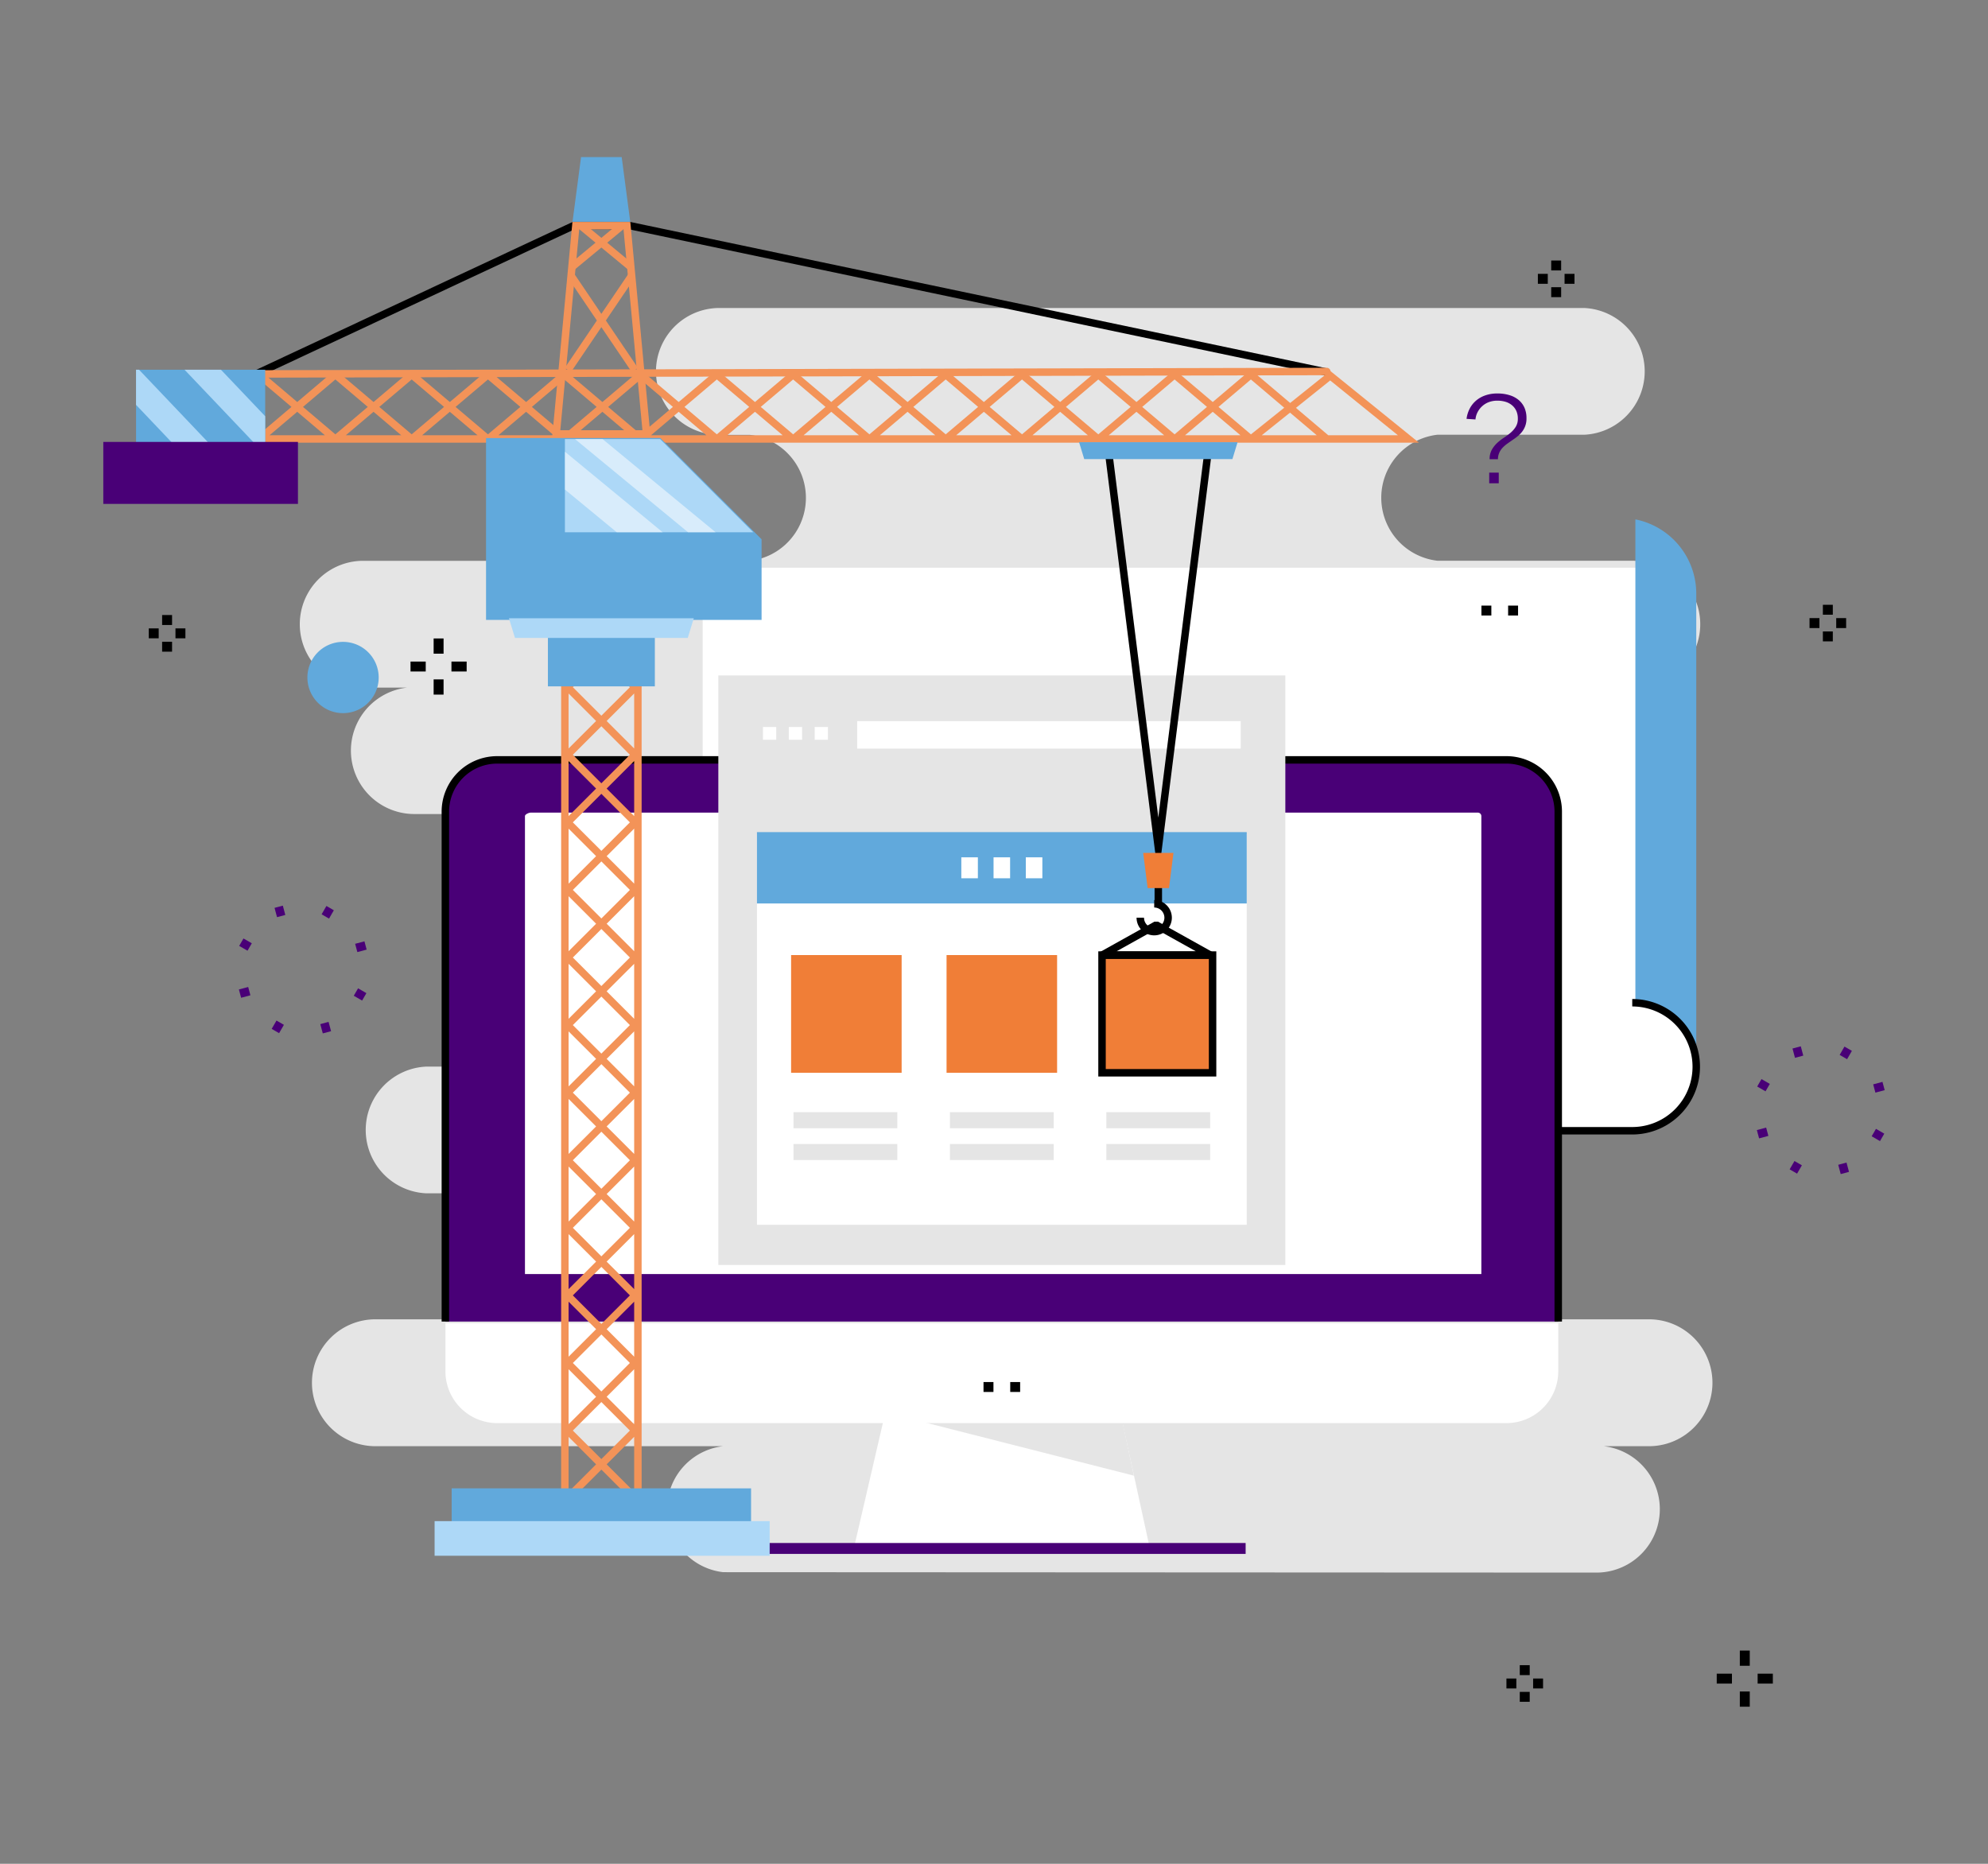 <?xml version="1.0" encoding="UTF-8" standalone="no"?> <svg xmlns:inkscape="http://www.inkscape.org/namespaces/inkscape" xmlns:sodipodi="http://sodipodi.sourceforge.net/DTD/sodipodi-0.dtd" xmlns="http://www.w3.org/2000/svg" xmlns:svg="http://www.w3.org/2000/svg" data-name="Layer 1" viewBox="0 0 800 750" id="1" version="1.1" sodipodi:docname="creation-application-web.svg" inkscape:version="1.2.1 (9c6d41e410, 2022-07-14)"><rect x="0" y="0" width="800" height="750" fill="#808080" stroke="none"/><defs id="defs5"><clipPath id="a"><path fill="none" stroke="#f39358" stroke-miterlimit="10" stroke-width="3" d="M260.17 174.62h-36.34l7.89-83.81h20.56l7.89 83.81z" class="colorStrokef37c58 svgStroke" id="path2"></path></clipPath></defs><path fill="#e5e5e5" fill-rule="evenodd" d="M657.67 225.64h-79.25a25.52 25.52 0 0 1 0-50.7h59.14a25.53 25.53 0 0 0 0-51H289a25.53 25.53 0 0 0 0 51.05h12.73a25.52 25.52 0 0 1 0 50.7H145.15a25.52 25.52 0 0 0 0 51h18.73a25.52 25.52 0 0 0 2.92 50.88h97.62a25.51 25.51 0 0 0 .94 50.78 25.67 25.67 0 0 0-3.94.62 25.52 25.52 0 0 1 0 49.64 24.58 24.58 0 0 0 3 .53h-28a25.53 25.53 0 0 0 0 51.05H585a25.53 25.53 0 0 0 0-51.05H380.43a25.52 25.52 0 0 1 0-50.7h235.48a25.53 25.53 0 0 0 0-51.05h-97.62a25.52 25.52 0 0 0 0-50.7h139.38a25.52 25.52 0 1 0 0-51Z" class="colore5e5e5 svgShape" id="path7"></path><path fill="#e5e5e5" fill-rule="evenodd" d="M151.57 530.9h79.25a25.52 25.52 0 0 0 0-50.7h-59.14a25.52 25.52 0 0 1 0-51h348.56a25.52 25.52 0 0 1 0 51h-12.73a25.52 25.52 0 0 0 0 50.7h156.58a25.53 25.53 0 0 1 0 51.05h-18.73a25.52 25.52 0 0 1-2.92 50.87L291 632.65a25.52 25.52 0 0 1 0-50.7H151.57a25.53 25.53 0 1 1 0-51.05Z" class="colore5e5e5 svgShape" id="path9"></path><path fill="#ffffff" d="M282.76 228.46h375.56V454.9H282.76z" class="colorffffff svgShape" id="path11"></path><path fill="#61a9dc" d="M658.1 403.53a25.76 25.76 0 0 1 24.45 24.17c0-.56.05-1.14.05-1.71v-187.1A30.46 30.46 0 0 0 658.1 209Z" class="color93deea svgShape" id="path13"></path><path fill="#ffffff" stroke="#000000" stroke-miterlimit="10" stroke-width="3" d="M656.84 403.5a25.76 25.76 0 0 1 0 51.52h-265" class="colorffffff svgShape colorStroke000000 svgStroke" id="path15"></path><path d="M614.28 168.3a8.47 8.47 0 0 1-1.78 5.44 11 11 0 0 1-1.83 1.85q-1 .81-2.1 1.53c-.72.49-1.42 1-2.11 1.48a13.23 13.23 0 0 0-1.85 1.63 7.17 7.17 0 0 0-1.3 2 6.48 6.48 0 0 0-.52 2.56h-3.35a7.72 7.72 0 0 1 .89-3.81 11.49 11.49 0 0 1 2.13-2.71 20.38 20.38 0 0 1 2.73-2.13 25 25 0 0 0 2.69-2 10.26 10.26 0 0 0 2.08-2.4 6 6 0 0 0 .84-3.27 7.58 7.58 0 0 0-.56-3 6.42 6.42 0 0 0-1.65-2.28 7.33 7.33 0 0 0-2.6-1.46 11.26 11.26 0 0 0-3.47-.5 9.68 9.68 0 0 0-3.32.56 8.31 8.31 0 0 0-2.68 1.6 8.48 8.48 0 0 0-1.88 2.4 7.71 7.71 0 0 0-.89 3l-3.59-.24a12.23 12.23 0 0 1 1.18-3.94 10.68 10.68 0 0 1 2.49-3.26 11.4 11.4 0 0 1 3.75-2.2 14.1 14.1 0 0 1 4.94-.81 16.12 16.12 0 0 1 5 .7 10.36 10.36 0 0 1 3.7 2 8.62 8.62 0 0 1 2.3 3.15 10.42 10.42 0 0 1 .76 4.11Zm-15 26.18v-4.29h3.84v4.29Z" fill="#490077" class="color000000 svgShape" id="path17"></path><path d="M740.82 421.94h3.87v3.45h-3.87z" transform="rotate(-59.99 742.78 423.665)" fill="#490077" class="color000000 svgShape" id="path19"></path><path d="M721.79 421.37h3.45v3.87h-3.45z" transform="rotate(-14.97 723.695 423.406)" fill="#490077" class="color000000 svgShape" id="path21"></path><path d="M707.93 434.73h3.45v3.87h-3.45z" transform="rotate(-59.99 709.68 436.674)" fill="#490077" class="color000000 svgShape" id="path23"></path><path d="M707.37 454.18h3.87v3.45h-3.87z" transform="rotate(-15 709.356 455.92)" fill="#490077" class="color000000 svgShape" id="path25"></path><path d="M720.73 468.04h3.87v3.45h-3.87z" transform="rotate(-59.97 722.632 469.769)" fill="#490077" class="color000000 svgShape" id="path27"></path><path d="M740.18 468.18h3.45v3.87h-3.45z" transform="rotate(-15.01 741.998 470.163)" fill="#490077" class="color000000 svgShape" id="path29"></path><path d="M754.03 454.82h3.45v3.87h-3.45z" transform="rotate(-59.96 755.706 456.76)" fill="#490077" class="color000000 svgShape" id="path31"></path><path d="M754.18 435.79h3.87v3.45h-3.87z" transform="rotate(-14.94 756.106 437.533)" fill="#490077" class="color000000 svgShape" id="path33"></path><path d="M129.95 365.37h3.87v3.45h-3.87z" transform="rotate(-59.99 131.896 367.103)" fill="#490077" class="color000000 svgShape" id="path35"></path><path d="M110.92 364.81h3.45v3.87h-3.45z" transform="rotate(-14.97 112.667 366.74)" fill="#490077" class="color000000 svgShape" id="path37"></path><path d="M97.07 378.17h3.45v3.87h-3.45z" transform="rotate(-59.98 98.794 380.108)" fill="#490077" class="color000000 svgShape" id="path39"></path><path d="M96.5 397.62h3.87v3.45H96.5z" transform="rotate(-15.01 98.41 399.277)" fill="#490077" class="color000000 svgShape" id="path41"></path><path d="M109.86 411.47h3.87v3.45h-3.87z" transform="rotate(-59.96 111.804 413.208)" fill="#490077" class="color000000 svgShape" id="path43"></path><path d="M129.31 411.61h3.45v3.87h-3.45z" transform="rotate(-15.01 130.984 413.453)" fill="#490077" class="color000000 svgShape" id="path45"></path><path d="M143.17 398.26h3.45v3.87h-3.45z" transform="rotate(-59.96 144.876 400.173)" fill="#490077" class="color000000 svgShape" id="path47"></path><path d="M143.31 379.22h3.87v3.45h-3.87z" transform="rotate(-14.97 145.284 381.013)" fill="#490077" class="color000000 svgShape" id="path49"></path><path fill="none" stroke="#000000" stroke-miterlimit="10" stroke-width="4" d="M626.23 104.83v3.99M626.23 115.57v4M633.6 112.2h-4M622.85 112.2h-3.99M613.58 670.07v4M613.58 680.82v3.99M620.95 677.44h-4M610.2 677.44h-3.99M610.89 245.69h-4M600.14 245.69h-3.99" class="colorStroke000000 svgStroke" id="path51"></path><path fill="#e5e5e5" d="M179.25 547.63A20.84 20.84 0 0 0 200 568.41h406.27a20.84 20.84 0 0 0 20.79-20.78v-15.84H179.25Z" class="colore5e5e5 svgShape" id="path53"></path><path fill="#f07e37" stroke="#000000" stroke-width="3" d="M627.06 531.79V326.56a20.84 20.84 0 0 0-20.79-20.78H200a20.84 20.84 0 0 0-20.78 20.78v205.23m409.88-27.86h-372v-169a1.35 1.35 0 0 1 1.3-1.3h369.44a1.34 1.34 0 0 1 1.29 1.3Z" class="colorf37c58 svgShape colorStroke000000 svgStroke" id="path55" style="fill:#490077;fill-opacity:1"></path><path fill="#ffffff" d="M594.79 327H213.57c-.7 0-2.32.67-2.32 1.41v184.28h384.87V328.41a1.43 1.43 0 0 0-1.33-1.41Z" class="colorffffff svgShape" id="path57"></path><path fill="#ffffff" fill-rule="evenodd" d="M360.56 549.86h86.2l15.95 73.2H343.59l16.97-73.2z" class="colorffffff svgShape" id="path59"></path><path fill="#e5e5e5" fill-rule="evenodd" d="M356.17 568.33h94.71l5.41 25.48-100.12-25.48z" class="colore5e5e5 svgShape" id="path61"></path><path fill="#ffffff" fill-rule="evenodd" d="M179.25 532.47v19.41A20.84 20.84 0 0 0 200 572.66h406.27a20.84 20.84 0 0 0 20.79-20.78v-19.41Z" class="colorffffff svgShape" id="path63"></path><path d="M305.04 620.91h196.22v4.39H305.04z" fill="#490077" class="color000000 svgShape" id="path65"></path><path fill="none" stroke="#000000" stroke-miterlimit="10" stroke-width="4" d="M410.52 558.13h-3.99M399.78 558.13h-4M735.55 243.37v3.99M735.55 254.11v3.99M742.91 250.73h-3.99M732.17 250.73h-3.99M176.5 256.92v6.12M176.5 273.39v6.12M187.79 268.21h-6.12M171.32 268.21h-6.12M702.13 664.19v6.13M702.13 680.66v6.12M713.42 675.49h-6.12M696.96 675.49h-6.12M67.24 247.49v4M67.24 258.24v3.99M74.61 254.86h-4M63.86 254.86h-3.99M144.53 272.43a6.34 6.34 0 1 1-6.34-6.33 6.34 6.34 0 0 1 6.34 6.33Z" class="colorStroke000000 svgStroke" id="path67"></path><path fill="#61a9dc" d="M148 262.31a14.34 14.34 0 1 0 .34 20.3 14.32 14.32 0 0 0-.34-20.3Z" class="color93deea svgShape" id="path69"></path><path fill="#e5e5e5" d="M289.07 271.8h228.17v237.22H289.07z" class="colore5e5e5 svgShape" id="path71"></path><path fill="#ffffff" d="M304.61 335.57H501.7v157.29H304.61z" class="colorffffff svgShape" id="path73"></path><path fill="#61a9dc" d="M304.61 334.85H501.7v28.71H304.61z" class="color93deea svgShape" id="path75"></path><path fill="#ffffff" d="M344.93 290.19h154.35v11.05H344.93zM317.43 292.54h5.34v5.15h-5.34zM307.03 292.54h5.34v5.15h-5.34zM327.84 292.54h5.34v5.15h-5.34zM399.82 344.99h6.66v8.43h-6.66zM412.8 344.99h6.66v8.43h-6.66zM386.85 344.99h6.66v8.43h-6.66z" class="colorffffff svgShape" id="path77"></path><path fill="#e5e5e5" d="M445.21 447.55h41.78v6.46h-41.78zM319.31 447.55h41.78v6.46h-41.78zM382.26 447.55h41.78v6.46h-41.78zM445.21 460.35h41.78v6.46h-41.78zM319.31 460.35h41.78v6.46h-41.78zM382.26 460.35h41.78v6.46h-41.78z" class="colore5e5e5 svgShape" id="path79"></path><path fill="#f07e37" stroke="#000000" stroke-miterlimit="10" stroke-width="3" d="M443.47 384.32h44.49v47.37h-44.49z" class="colorf37c58 svgShape colorStroke000000 svgStroke" id="path81"></path><path fill="#f07e37" d="M318.35 384.32h44.48v47.37h-44.48zM380.91 384.32h44.48v47.37h-44.48z" class="colorf37c58 svgShape" id="path83"></path><path fill="none" stroke="#000000" stroke-linejoin="bevel" stroke-width="3" d="m465.28 372.19-21.8 12.16h43.6l-21.8-12.16z" class="colorStroke000000 svgStroke" id="path85"></path><path fill="none" stroke="#000000" stroke-miterlimit="10" stroke-width="3" d="m466.12 341.03-19.98-158.87h39.96l-19.98 158.87zM466.12 354.03v10.31M464.47 363.69a5.6 5.6 0 1 1-5.6 5.6" class="colorStroke000000 svgStroke" id="path87"></path><path fill="#f07e37" d="M460.03 343.2h12.19l-1.8 14.18h-8.59l-1.8-14.18z" class="colorf37c58 svgShape" id="path89"></path><path fill="none" stroke="#000000" stroke-miterlimit="10" stroke-width="3" d="M533.88 149.74 253.36 90.79 231 90.7l-128.14 59.89" class="colorStroke000000 svgStroke" id="path91"></path><path fill="none" stroke="#f39358" stroke-miterlimit="10" stroke-width="3" d="M103.67 149c0 .84.1 27.64.1 27.64h463l-32.82-26.56M104.41 176.62l30.4-25.76M134.81 176.62l-30.4-25.76M135.11 176.62l30.41-25.76M135.11 150.86l30.41 25.76M165.81 176.62l30.41-25.76M165.81 150.86l30.41 25.76M196.51 176.62l30.41-25.76M196.51 150.86l30.41 25.76M227.21 176.62l30.41-25.76M227.21 150.86l30.41 25.76M257.91 176.62l30.41-25.76M257.91 150.86l30.41 25.76M288.61 176.62l30.41-25.76M288.61 150.86l30.41 25.76M319.32 176.62l30.4-25.76M319.32 150.86l30.4 25.76M350.02 176.62l30.4-25.76M350.02 150.86l30.4 25.76M380.72 176.62l30.41-25.76M380.72 150.86l30.41 25.76M411.42 176.62l30.41-25.76M411.42 150.86l30.41 25.76M442.12 176.62l30.41-25.76M442.12 150.86l30.41 25.76M472.82 176.62l30.41-25.76M472.82 150.86l30.41 25.76M503.52 176.62l31.69-25.39M503.52 150.86l30.41 25.76" class="colorStrokef37c58 svgStroke" id="path93"></path><path fill="none" stroke="#f39358" stroke-linecap="round" stroke-miterlimit="10" stroke-width="3" d="m104.41 150.47 429.51-.98" class="colorStrokef37c58 svgStroke" id="path95"></path><path fill="#61a9dc" d="M495.94 184.74h-59.63l-2.08-6.8h63.79l-2.08 6.8zM54.75 148.77h51.97v29.31H54.75z" class="color93deea svgShape" id="path97"></path><path fill="#add8f7" d="M54.75 148.77v14.14l14.42 15.17h14.65l-27.87-29.31h-1.2zM106.72 178.08V167.5l-17.81-18.73H74.26l27.87 29.31h4.59z" class="coloradebf7 svgShape" id="path99"></path><path fill="#f07e37" d="M41.57 177.83h78.33v24.94H41.57z" class="colorf37c58 svgShape" id="path101" style="fill:#490077;fill-opacity:1"></path><path fill="none" stroke="#f39358" stroke-miterlimit="10" stroke-width="3" d="m255.47 602.72-26.94-26.93M228.53 602.72l26.94-26.93M255.47 575.53l-26.94-26.94M228.53 575.53l26.94-26.94M255.47 548.34l-26.94-26.94M228.53 548.34l26.94-26.94M255.47 521.14l-26.94-26.93M228.53 521.14l26.94-26.93M255.47 493.95l-26.94-26.93M228.53 493.95l26.94-26.93M255.47 466.75l-26.94-26.93M228.53 466.75l26.94-26.93M255.47 439.56l-26.94-26.93M228.53 439.56l26.94-26.93M255.47 412.37l-26.94-26.93M228.53 412.37l26.94-26.93M255.47 385.18l-26.94-26.94M228.53 385.18l26.94-26.94M255.47 357.98l-26.94-26.93M228.53 357.98l26.94-26.93M255.47 330.79l-26.94-26.94M228.53 330.79l26.94-26.94M255.47 303.59l-26.94-26.93M228.53 303.59l26.94-26.93M255.47 276.4l-26.94-26.93M228.53 276.4l26.94-26.93M255.47 249.2l-26.94-26.93M228.53 249.2l26.94-26.93M255.47 222.01l-26.94-26.93M228.53 222.01l26.94-26.93M256.7 195.53v405.6M227.31 195.53v405.6" class="colorStrokef37c58 svgStroke" id="path103"></path><g clip-path="url(#a)" fill="#490077" class="color000000 svgShape" id="g107"><path fill="none" stroke="#f39358" stroke-miterlimit="10" stroke-width="3" d="m255.47 148.88-26.94-39.82M228.53 148.88l26.94-39.82M255.47 108.8l-32.55-26.93M228.53 108.8l32.55-26.93" class="colorStrokef37c58 svgStroke" id="path105"></path></g><path fill="none" stroke="#f39358" stroke-miterlimit="10" stroke-width="3" d="M260.17 174.62h-36.34l7.89-83.81h20.56l7.89 83.81z" class="colorStrokef37c58 svgStroke" id="path109"></path><path fill="#61a9dc" d="M253.62 89.24h-23.23l3.43-26.02h16.36l3.44 26.02zM195.59 176.27v73.17h110.88V217l-40.76-40.76Z" class="color93deea svgShape" id="path111"></path><path fill="#add8f7" d="m303.13 214.18-37.48-37.49h-38.32v37.49h75.8z" class="coloradebf7 svgShape" id="path113"></path><path fill="#ffffff" d="M242.48 176.69H231.4l45.48 37.49h11.09l-45.49-37.49zM227.33 196.99l20.86 17.19h18.47l-39.33-32.41v15.22z" opacity=".52" class="colorffffff svgShape" id="path115"></path><path fill="#61a9dc" d="M220.49 253.29h43.03v22.9h-43.03z" class="color93deea svgShape" id="path117"></path><path fill="#add8f7" d="M276.77 256.7h-69.53l-2.44-7.92h74.4l-2.43 7.92z" class="coloradebf7 svgShape" id="path119"></path><path fill="#61a9dc" d="M181.76 598.92h120.48v14.86H181.76z" class="color93deea svgShape" id="path121"></path><path fill="#add8f7" d="M174.89 612.11h134.84v13.93H174.89z" class="coloradebf7 svgShape" id="path123"></path></svg> 